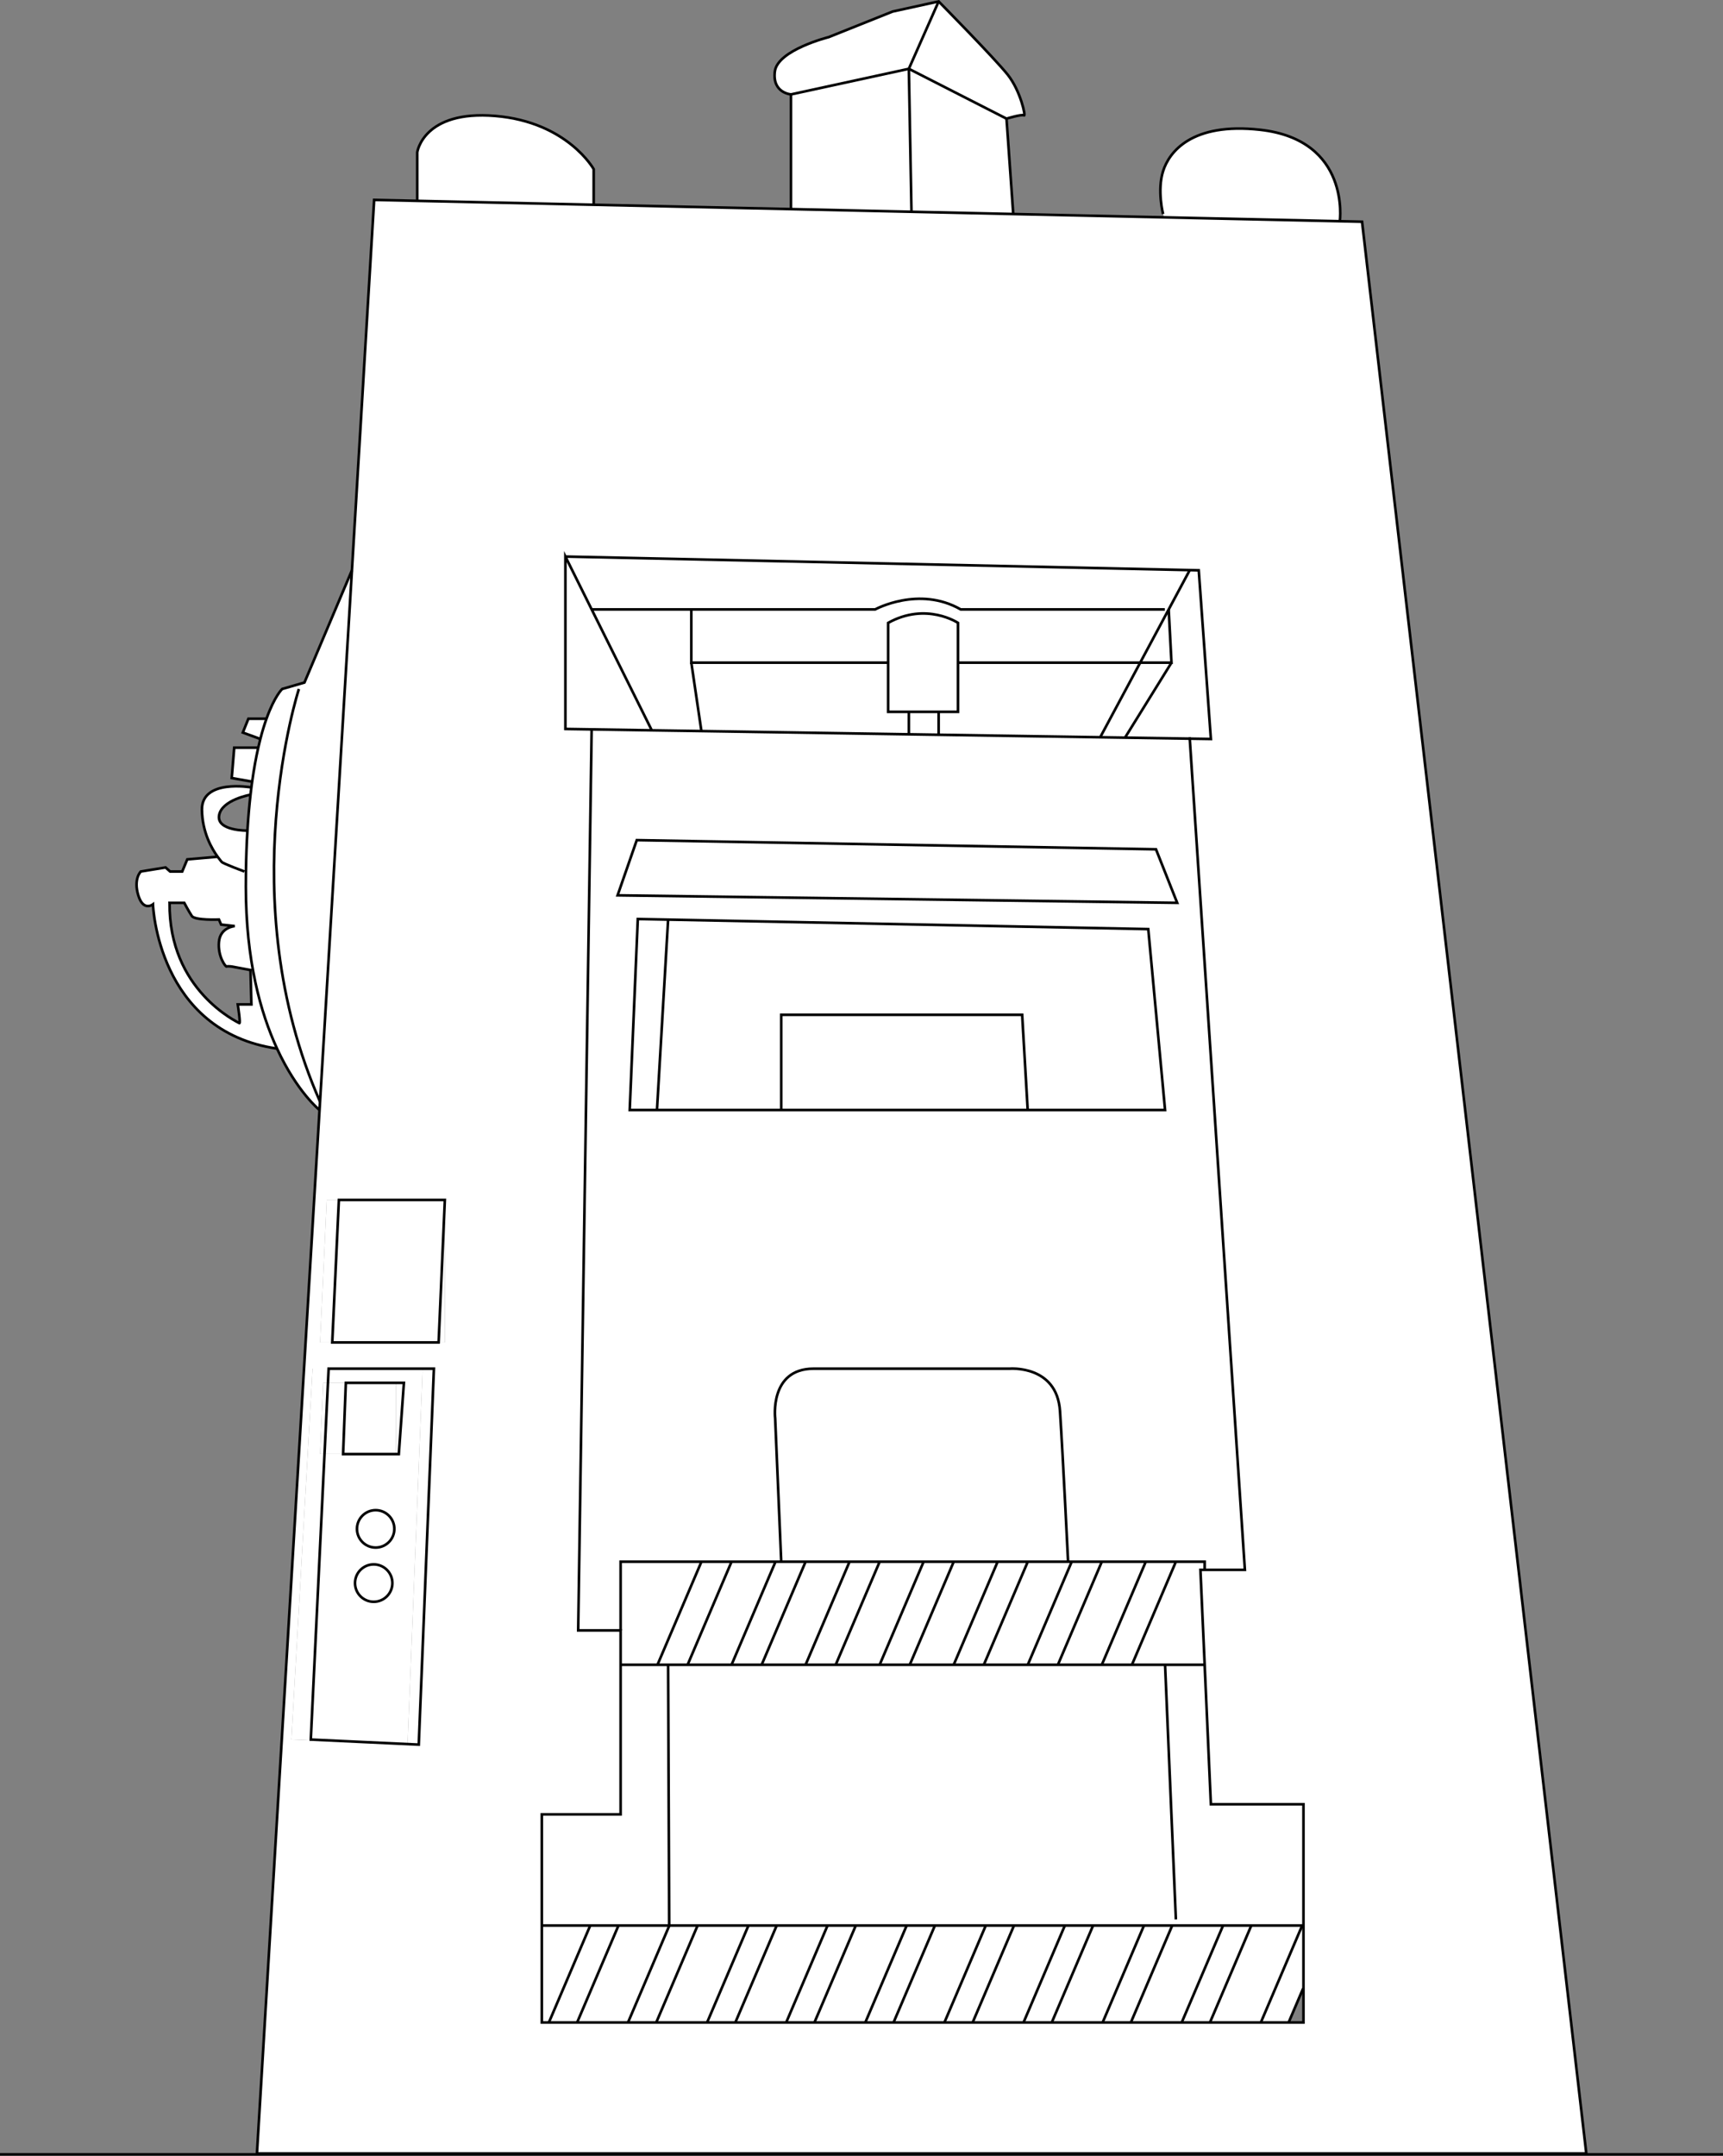 <?xml version="1.0" encoding="UTF-8"?>
<svg id="b" data-name="圖層 2" xmlns="http://www.w3.org/2000/svg" width="671.16" height="839.38" viewBox="0 0 671.16 839.38">
  <rect x="0" y="0" width="671.16" height="839.38" fill="#808080" stroke="none"/>
  <defs>
    <style>
      .d {
        fill: #fff;
      }

      .e {
        stroke-width: 1.04px;
      }

      .e, .f {
        fill: none;
        stroke: #000;
        stroke-miterlimit: 10;
      }

      .f {
        stroke-width: 1.02px;
      }
    </style>
  </defs>
  <g id="c" data-name="圖層 1">
    <g>
      <g>
        <path class="d" d="M521.93,86.12l-68.55-1.51s-2.67-10.49-.31-17.97c2.36-7.48,11.16-19.09,37.77-16.13,35.41,3.93,31.08,35.61,31.08,35.61Z"/>
        <path class="d" d="M355.08,82.44l39.63,.88,58.67,1.29,68.55,1.51,8.66,.19,87.35,752.17H100.12l24.38-406.31,.19-3.23,12.42-206.91h0l8.65-144.23,16.78,.37,68.73,1.52,76.85,1.7,46.95,1.03Zm-79.62,705.05h232.31v-84.99h-36.07l-2.42-54.3-1.64-36.99h17.31l-21.48-323.62,8.23,.13-4.72-65.68-3.54-.08-243.17-5.28v67.14l10.24,.16-5.25,350.84h16.53v71.61h-30.69v81.06h64.37Zm-102.15-264.81v-55.48h-46.04l-2.58,55.48h48.61Zm-14.56,156.6l5.9-146.37h-42.89l-8.26,144.41,45.25,1.97Z"/>
        <polygon class="d" points="507.77 749.72 507.77 774.2 507.64 774.2 501.97 787.49 491.15 787.49 507.2 749.87 507.2 749.72 507.77 749.72"/>
        <polygon class="d" points="453.86 648.2 469.27 648.2 471.69 702.5 507.77 702.5 507.77 749.72 507.2 749.72 487.39 749.72 476.39 749.72 456.57 749.72 445.57 749.72 425.76 749.72 414.76 749.72 394.95 749.72 383.95 749.72 364.13 749.72 353.13 749.72 333.32 749.72 322.31 749.72 302.5 749.72 291.5 749.72 271.69 749.72 260.69 749.72 260.28 648.2 267.87 648.2 284.98 648.2 296.71 648.2 313.83 648.2 325.56 648.2 342.68 648.2 354.41 648.2 371.52 648.2 383.25 648.2 400.37 648.2 412.1 648.2 429.21 648.2 440.95 648.2 453.86 648.2"/>
        <polygon class="d" points="507.2 749.72 507.2 749.87 491.15 787.49 471.34 787.49 487.39 749.87 487.39 749.72 507.2 749.72"/>
        <polygon class="d" points="487.39 749.72 487.39 749.87 471.34 787.49 460.34 787.49 476.39 749.87 476.39 749.72 487.39 749.72"/>
        <path class="d" d="M438.25,287.2l25.21,.39,21.48,323.62h-15.67v-3.15h-53.19s-1.97-40.53-3.15-58.63c-1.18-18.1-19.67-16.53-19.67-16.53h-76.33c-17.31,0-14.95,19.38-14.95,19.38l2.36,55.78h-62.56v26.76h-16.53l5.25-350.84,23.42,.36,19.33,.3,80.8,1.25,11.61,.18,62.94,.97,9.65,.15Zm20.33,64.32l-8.26-20.85-202.25-3.55-7.48,21.49,217.99,2.92Zm-4.72,80.66l-6.56-70.43-187.02-3.7-11.82-.23-3.15,74.37h208.54Z"/>
        <polygon class="d" points="476.39 749.72 476.39 749.87 460.34 787.49 440.52 787.49 456.57 749.87 456.57 749.72 476.39 749.72"/>
        <polygon class="d" points="463.46 287.59 438.25 287.2 456.35 258 455.27 237.27 463.43 222.04 463.43 221.96 466.97 222.04 471.69 287.72 463.46 287.59"/>
        <polygon class="d" points="467.63 611.22 469.27 648.2 453.86 648.2 440.95 648.2 458.06 608.07 469.27 608.07 469.27 611.22 467.63 611.22"/>
        <path class="d" d="M269.32,237.27h-38.82l-10.24-20.59,243.17,5.28v.08l-8.16,15.23-11.1,20.73h-70.97v-15.48s-12.34-8.26-27.22,0v15.48h-76.66v-20.73Z"/>
        <polygon class="d" points="450.32 330.67 458.58 351.52 240.59 348.6 248.07 327.11 450.32 330.67"/>
        <polygon class="d" points="458.06 608.07 440.95 648.2 429.21 648.2 446.33 608.07 458.06 608.07"/>
        <polygon class="d" points="456.57 749.72 456.57 749.87 440.52 787.49 429.53 787.49 445.57 749.87 445.57 749.72 456.57 749.72"/>
        <polygon class="d" points="455.27 237.27 456.35 258 444.16 258 455.27 237.27"/>
        <polygon class="d" points="456.35 258 438.25 287.2 428.6 287.05 444.16 258 456.35 258"/>
        <polygon class="d" points="447.3 361.75 453.86 432.18 400.35 432.18 398.19 395.12 304.34 395.12 304.34 432.18 255.94 432.18 260.28 358.05 447.3 361.75"/>
        <polygon class="d" points="446.33 608.07 429.21 648.2 412.1 648.2 429.21 608.07 446.33 608.07"/>
        <polygon class="d" points="445.57 749.72 445.57 749.87 429.53 787.49 409.71 787.49 425.76 749.87 425.76 749.72 445.57 749.72"/>
        <polygon class="d" points="444.16 258 428.6 287.05 365.66 286.08 365.66 285.87 365.66 277.15 373.2 277.15 373.2 258 444.16 258"/>
        <polygon class="d" points="429.21 608.07 412.1 648.2 400.37 648.2 417.49 608.07 429.21 608.07"/>
        <polygon class="d" points="425.76 749.72 425.76 749.87 409.71 787.49 398.71 787.49 414.76 749.87 414.76 749.72 425.76 749.72"/>
        <polygon class="d" points="417.49 608.07 400.37 648.2 383.25 648.2 400.37 608.07 416.08 608.07 417.49 608.07"/>
        <path class="d" d="M416.08,608.07h-111.75l-2.36-55.78s-2.36-19.38,14.95-19.38h76.33s18.49-1.57,19.67,16.53c1.18,18.1,3.15,58.63,3.15,58.63Z"/>
        <polygon class="d" points="414.76 749.72 414.76 749.87 398.71 787.49 378.9 787.49 394.95 749.87 394.95 749.72 414.76 749.72"/>
        <polygon class="d" points="400.37 608.07 383.25 648.2 371.52 648.2 388.64 608.07 400.37 608.07"/>
        <polygon class="d" points="398.19 395.12 400.35 432.18 304.34 432.18 304.34 395.12 398.19 395.12"/>
        <path class="d" d="M392.61,29.13c4.99,6.3,7.08,16.33,6.3,15.77-.79-.56-6.82,1.28-6.82,1.28l-38.04-19.41L365.66,.54s21.96,22.3,26.95,28.59Z"/>
        <polygon class="d" points="394.95 749.72 394.95 749.87 378.9 787.49 367.9 787.49 383.95 749.87 383.95 749.72 394.95 749.72"/>
        <polygon class="d" points="392.08 46.18 394.71 83.32 355.08 82.44 354.04 26.77 392.08 46.18"/>
        <polygon class="d" points="388.64 608.07 371.52 648.2 354.41 648.2 371.52 608.07 388.64 608.07"/>
        <polygon class="d" points="383.95 749.72 383.95 749.87 367.9 787.49 348.08 787.49 364.13 749.87 364.13 749.72 383.95 749.72"/>
        <path class="d" d="M373.2,258v19.15h-27.22v-34.63c14.88-8.26,27.22,0,27.22,0v15.48Z"/>
        <polygon class="d" points="371.52 608.07 354.41 648.2 342.68 648.2 359.79 608.07 371.52 608.07"/>
        <polygon class="d" points="365.66 277.15 365.66 285.87 365.66 286.08 354.04 285.9 354.04 285.87 354.04 277.15 365.66 277.15"/>
        <path class="d" d="M365.66,.54l-11.62,26.23-45.92,9.97s-7.33-.53-6.28-8.92c1.05-8.39,20.98-13.38,20.98-13.38l24.92-9.97,17.91-3.93Z"/>
        <polygon class="d" points="364.13 749.72 364.13 749.87 348.08 787.49 337.08 787.49 353.13 749.87 353.13 749.72 364.13 749.72"/>
        <polygon class="d" points="359.79 608.07 342.68 648.2 325.56 648.2 342.68 608.07 359.79 608.07"/>
        <polygon class="d" points="354.04 26.77 355.08 82.44 308.13 81.41 308.13 36.74 354.04 26.77"/>
        <polygon class="d" points="354.04 285.87 354.04 285.9 273.25 284.64 269.32 258 345.97 258 345.97 277.15 354.04 277.15 354.04 285.87"/>
        <polygon class="d" points="353.13 749.72 353.13 749.87 337.08 787.49 317.27 787.49 333.32 749.87 333.32 749.72 353.13 749.72"/>
        <polygon class="d" points="342.68 608.07 325.56 648.2 313.83 648.2 330.94 608.07 342.68 608.07"/>
        <polygon class="d" points="333.32 749.72 333.32 749.87 317.27 787.49 306.27 787.49 322.31 749.87 322.31 749.72 333.32 749.72"/>
        <polygon class="d" points="330.94 608.07 313.83 648.2 296.71 648.2 313.83 608.07 330.94 608.07"/>
        <polygon class="d" points="322.31 749.72 322.31 749.87 306.27 787.49 286.46 787.49 302.5 749.87 302.5 749.72 322.31 749.72"/>
        <polygon class="d" points="313.83 608.07 296.71 648.2 284.98 648.2 302.1 608.07 304.34 608.07 313.83 608.07"/>
        <polygon class="d" points="302.5 749.72 302.5 749.87 286.46 787.49 275.46 787.49 291.5 749.87 291.5 749.72 302.5 749.72"/>
        <polygon class="d" points="302.1 608.07 284.98 648.2 267.87 648.2 284.98 608.07 302.1 608.07"/>
        <polygon class="d" points="291.5 749.72 291.5 749.87 275.46 787.49 255.64 787.49 271.69 749.87 271.69 749.72 291.5 749.72"/>
        <polygon class="d" points="284.98 608.07 267.87 648.2 260.28 648.2 256.14 648.2 273.25 608.07 284.98 608.07"/>
        <polygon class="d" points="273.25 608.07 256.14 648.2 241.77 648.2 241.77 634.83 241.77 608.07 273.25 608.07"/>
        <polygon class="d" points="269.32 258 273.25 284.64 253.92 284.35 230.5 237.27 269.32 237.27 269.32 258"/>
        <polygon class="d" points="271.69 749.72 271.69 749.87 255.64 787.49 244.64 787.49 260.69 749.87 260.69 749.72 271.69 749.72"/>
        <polygon class="d" points="260.69 749.72 260.69 749.87 244.64 787.49 224.83 787.49 240.88 749.87 240.88 749.72 260.69 749.72"/>
        <polygon class="d" points="260.28 648.2 260.69 749.72 240.88 749.72 229.87 749.72 211.08 749.72 211.08 706.44 241.77 706.44 241.77 648.2 256.14 648.2 260.28 648.2"/>
        <polygon class="d" points="260.28 358.05 255.94 432.18 245.31 432.18 248.46 357.82 260.28 358.05"/>
        <polygon class="d" points="230.5 283.98 220.26 283.83 220.26 216.69 230.5 237.27 253.92 284.35 230.5 283.98"/>
        <polygon class="d" points="240.88 749.72 240.88 749.87 224.83 787.49 213.83 787.49 229.87 749.87 229.87 749.72 240.88 749.72"/>
        <path class="d" d="M231.28,65.85v13.85l-68.73-1.52v-18.93s2.37-16.49,30.44-14.13c28.07,2.36,38.3,20.72,38.3,20.72Z"/>
        <polygon class="d" points="229.87 749.72 229.87 749.87 213.83 787.49 211.08 787.49 211.08 749.72 229.87 749.72"/>
        <polygon class="d" points="173.31 467.2 173.31 522.68 124.69 522.68 127.27 467.2 173.31 467.2"/>
        <path class="d" d="M164.65,532.91l-5.9,146.37-45.25-1.97,8.26-144.41h42.89Zm-10.43,33.25v-27.74h-28.33l-1.2,27.74h29.53Zm-.59,29.12c0-4.02-3.26-7.28-7.28-7.28s-7.28,3.26-7.28,7.28,3.26,7.28,7.28,7.28,7.28-3.26,7.28-7.28Zm-.77,21.11c0-4.02-3.26-7.28-7.28-7.28s-7.28,3.26-7.28,7.28,3.26,7.28,7.28,7.28,7.28-3.26,7.28-7.28Z"/>
        <polygon class="d" points="154.22 538.42 154.22 566.16 124.69 566.16 125.89 538.42 154.22 538.42"/>
        <circle class="d" cx="146.35" cy="595.28" r="7.28"/>
        <circle class="d" cx="145.59" cy="616.39" r="7.28"/>
        <path class="d" d="M124.69,428.95l-.19,3.23s-8.72-6.94-16.55-23.91c-6.37-13.81-12.15-34.27-12.15-63.05,0-2.01,.02-3.98,.04-5.89,.08-5.75,.28-11.05,.58-15.94,.3-5.1,.71-9.75,1.2-13.98,.11-.97,.22-1.92,.34-2.84,.1-.76,.2-1.51,.3-2.23,.7-5.05,1.51-9.43,2.37-13.22,.27-1.19,.54-2.33,.82-3.4,.78-3.05,1.59-5.66,2.39-7.88,3.2-8.93,6.13-11.58,6.13-11.58l8.66-2.51,18.5-43.7-12.42,206.91Z"/>
        <path class="d" d="M96.78,279.84h7.06c-.79,2.22-1.61,4.83-2.39,7.88h0l-6.83-2.5,2.16-5.38Z"/>
        <path class="d" d="M100.62,291.12h0c-.86,3.79-1.67,8.17-2.37,13.22l-7.96-1.42,.98-11.8h9.35Z"/>
        <path class="d" d="M97.95,306.58c-.12,.92-.23,1.87-.34,2.84,0,0-11.26,1.97-12.24,8.07-.98,6.1,11.04,5.91,11.04,5.91h0c-.3,4.89-.5,10.19-.58,15.94h-.63s-8.46-3.16-8.85-3.75c-.11-.16-.72-.85-1.57-2.01-2.2-3.05-5.97-9.41-6.11-18.25-.2-12.2,19.27-8.74,19.27-8.74Z"/>
        <path class="d" d="M95.2,339.32h.63c-.02,1.92-.04,3.89-.04,5.9,0,28.78,5.78,49.24,12.15,63.05-46.67-6.79-48.35-56.17-48.35-56.17,0,0-3.74,2.95-5.71-3.51-1.97-6.46,.98-9.28,.98-9.28l9.64-1.57,1.77,1.57h4.72l1.97-4.72,11.81-1.03c.84,1.16,1.46,1.85,1.57,2.01,.39,.59,8.85,3.74,8.85,3.74Zm2.75,51.74l-.34-13.38-7.32-1.37s-1.57-.2-1.97,0-3.54-3.93-3.01-9.64c.54-5.71,6.15-6.1,6.15-6.1l-5.3-.59-.85-1.97s-9.38,.39-10.56-1.38-2.95-5.12-2.95-5.12h-5.71c-.39,34.04,26.56,46.43,27.15,46.82,.59,.39-.59-7.28-.59-7.28h5.3Z"/>
      </g>
      <g>
        <polyline class="f" points="137.09 222.06 145.74 77.84 162.52 78.21 231.26 79.73 308.1 81.42 355.05 82.46 394.68 83.34 521.9 86.14 530.56 86.34 617.91 838.51 100.09 838.51 124.47 432.2 124.67 428.97 137.09 222.07"/>
        <path class="f" d="M137.09,222.06h0l-18.5,43.7-8.66,2.51s-2.93,2.65-6.13,11.59c-.79,2.22-1.61,4.82-2.39,7.88-.28,1.08-.55,2.21-.82,3.4-.86,3.79-1.67,8.17-2.37,13.22-.1,.73-.2,1.48-.3,2.23-.12,.92-.23,1.87-.34,2.84-.48,4.23-.89,8.88-1.2,13.98-.3,4.89-.5,10.19-.58,15.94-.02,1.91-.04,3.88-.04,5.89,0,28.78,5.78,49.24,12.15,63.05,7.83,16.97,16.55,23.91,16.55,23.91"/>
        <path class="f" d="M116.43,268.27s-26.6,81.91,8.24,160.7h0"/>
        <polyline class="f" points="103.81 279.86 103.81 279.86 96.75 279.86 94.59 285.24 101.42 287.74"/>
        <polyline class="f" points="100.59 291.14 91.24 291.14 90.26 302.95 98.22 304.36"/>
        <path class="f" d="M97.93,306.6h0c-.34-.06-19.47-3.35-19.27,8.74,.14,8.84,3.9,15.19,6.11,18.25,.84,1.16,1.46,1.85,1.57,2.01,.39,.59,8.85,3.74,8.85,3.74"/>
        <path class="f" d="M96.38,323.42s-12.03,.18-11.04-5.91c.98-6.1,12.24-8.07,12.24-8.07"/>
        <path class="f" d="M84.76,333.59h0l-11.81,1.03-1.97,4.72h-4.72l-1.77-1.57-9.64,1.57s-2.95,2.82-.98,9.28c1.97,6.46,5.71,3.51,5.71,3.51,0,0,1.68,49.38,48.35,56.17"/>
        <path class="f" d="M66.06,351.54h5.71s1.77,3.34,2.95,5.12,10.57,1.38,10.57,1.38l.84,1.97,5.31,.59s-5.62,.39-6.15,6.1c-.54,5.71,2.6,9.84,3,9.64s1.97,0,1.97,0l7.32,1.37,.35,13.38h-5.31s1.18,7.67,.59,7.28-27.54-12.79-27.15-46.82Z"/>
        <path class="f" d="M162.53,77.84v-18.56s2.36-16.49,30.43-14.13c28.07,2.36,38.3,20.72,38.3,20.72v13.85"/>
        <path class="f" d="M308.1,81.42V36.76s-7.33-.53-6.28-8.92c1.05-8.39,20.98-13.38,20.98-13.38l24.92-9.97,17.91-3.93s21.96,22.29,26.95,28.59c4.98,6.3,7.08,16.33,6.3,15.77-.79-.55-6.82,1.28-6.82,1.28l2.63,37.14"/>
        <path class="f" d="M453.05,83.34s-2.36-9.2,0-16.68,11.16-19.09,37.77-16.13c35.41,3.93,31.08,35.61,31.08,35.61"/>
        <polyline class="f" points="308.1 36.76 354.02 26.79 392.06 46.2"/>
        <polyline class="f" points="365.63 .56 354.02 26.79 355.05 82.46"/>
        <polyline class="f" points="220.24 216.71 463.41 221.98 466.95 222.06 471.67 287.74 463.44 287.61 438.23 287.22 428.57 287.07 365.63 286.1 354.02 285.92 273.22 284.66 253.89 284.37 230.47 284 220.24 283.84 220.24 216.71 230.47 237.29 253.89 284.37"/>
        <polyline class="f" points="463.41 222.06 455.24 237.3 444.14 258.02 428.57 287.07"/>
        <path class="f" d="M230.47,237.29h110.43s17.05-9.32,33.32,0h79.52"/>
        <path class="f" d="M373.17,258.02v-15.48s-12.34-8.26-27.22,0v34.63h27.22v-19.15Z"/>
        <line class="f" x1="354.02" y1="277.17" x2="354.02" y2="285.89"/>
        <line class="f" x1="365.63" y1="277.17" x2="365.63" y2="285.89"/>
        <polyline class="f" points="269.29 237.29 269.29 258.02 345.95 258.02"/>
        <polyline class="f" points="373.17 258.02 444.14 258.02 456.33 258.02 455.24 237.3 455.24 237.29"/>
        <line class="f" x1="269.29" y1="258.02" x2="273.22" y2="284.66"/>
        <line class="f" x1="456.33" y1="258.02" x2="438.23" y2="287.22"/>
        <polyline class="f" points="230.47 283.8 230.47 284 225.22 634.84 241.75 634.84 241.75 648.22 241.75 706.46 211.06 706.46 211.06 749.74 211.06 787.51 213.8 787.51 224.8 787.51 244.62 787.51 255.62 787.51 275.43 787.51 286.43 787.51 306.24 787.51 317.24 787.51 337.06 787.51 348.06 787.51 367.87 787.51 378.87 787.51 398.69 787.51 409.69 787.51 429.5 787.51 440.5 787.51 460.31 787.51 471.31 787.51 491.13 787.51 501.95 787.51 507.74 787.51 507.74 774.22 507.74 749.74 507.74 702.52 471.67 702.52 469.25 648.22 467.6 611.24 469.25 611.24 484.92 611.24 463.44 287.61 463.41 287.07"/>
        <polyline class="f" points="211.06 749.74 229.85 749.74 240.85 749.74 260.67 749.74 271.67 749.74 291.48 749.74 302.48 749.74 322.29 749.74 333.29 749.74 353.11 749.74 364.11 749.74 383.92 749.74 394.92 749.74 414.73 749.74 425.73 749.74 445.55 749.74 456.55 749.74 476.36 749.74 487.36 749.74 507.18 749.74 507.74 749.74"/>
        <polyline class="f" points="241.75 648.22 256.11 648.22 260.25 648.22 267.84 648.22 284.96 648.22 296.69 648.22 313.8 648.22 325.53 648.22 342.65 648.22 354.38 648.22 371.5 648.22 383.23 648.22 400.35 648.22 412.08 648.22 429.19 648.22 440.92 648.22 453.83 648.22 469.25 648.22"/>
        <polyline class="f" points="241.75 634.84 241.75 608.09 273.23 608.09 284.96 608.09 302.08 608.09 304.31 608.09 313.8 608.09 330.92 608.09 342.65 608.09 359.77 608.09 371.5 608.09 388.61 608.09 400.35 608.09 416.06 608.09 417.46 608.09 429.19 608.09 446.31 608.09 458.04 608.09 469.25 608.09 469.25 611.24"/>
        <polygon class="f" points="132 467.22 173.28 467.22 170.86 522.7 129.42 522.7 132 467.22"/>
        <polygon class="f" points="128.01 532.93 169.02 532.93 163.12 679.31 121.06 677.34 128.01 532.93"/>
        <polygon class="f" points="134.71 538.44 157.33 538.44 155.35 566.18 133.65 566.18 134.71 538.44"/>
        <circle class="f" cx="146.33" cy="595.3" r="7.28"/>
        <circle class="f" cx="145.57" cy="616.41" r="7.28"/>
        <polygon class="f" points="255.91 432.2 245.29 432.2 248.44 357.84 260.25 358.07 447.28 361.77 453.83 432.2 400.32 432.2 304.31 432.2 255.91 432.2"/>
        <line class="f" x1="260.25" y1="358.07" x2="255.91" y2="432.2"/>
        <polyline class="f" points="304.31 432.2 304.31 395.13 398.16 395.13 400.32 432.2"/>
        <polygon class="f" points="240.57 348.62 458.55 351.54 450.29 330.69 248.04 327.13 240.57 348.62"/>
        <path class="f" d="M304.31,608.09l-2.36-55.78s-2.36-19.38,14.95-19.38h76.33s18.49-1.57,19.67,16.53c1.18,18.1,3.15,58.63,3.15,58.63"/>
        <line class="f" x1="273.23" y1="608.09" x2="256.11" y2="648.22"/>
        <line class="f" x1="284.96" y1="608.09" x2="267.84" y2="648.22"/>
        <polyline class="f" points="229.85 749.89 213.8 787.51 213.8 787.52"/>
        <polyline class="f" points="240.85 749.89 224.8 787.51 224.8 787.52"/>
        <polyline class="f" points="271.67 749.89 255.62 787.51 255.61 787.52"/>
        <polyline class="f" points="291.48 749.89 275.43 787.51 275.42 787.52"/>
        <polyline class="f" points="302.48 749.89 286.43 787.51 286.43 787.52"/>
        <polyline class="f" points="322.29 749.89 306.24 787.51 306.24 787.52"/>
        <polyline class="f" points="333.29 749.89 317.24 787.51 317.24 787.52"/>
        <polyline class="f" points="353.11 749.89 337.06 787.51 337.06 787.52"/>
        <polyline class="f" points="364.11 749.89 348.06 787.51 348.05 787.52"/>
        <polyline class="f" points="383.92 749.89 367.87 787.51 367.87 787.52"/>
        <polyline class="f" points="394.92 749.89 378.87 787.51 378.87 787.52"/>
        <polyline class="f" points="414.73 749.89 398.69 787.51 398.68 787.52"/>
        <polyline class="f" points="425.73 749.89 409.69 787.51 409.68 787.52"/>
        <polyline class="f" points="445.55 749.89 429.5 787.51 429.5 787.52"/>
        <polyline class="f" points="456.55 749.89 440.5 787.51 440.5 787.52"/>
        <polyline class="f" points="476.36 749.89 460.31 787.51 460.31 787.52"/>
        <polyline class="f" points="487.36 749.89 471.31 787.51 471.31 787.52"/>
        <polyline class="f" points="507.18 749.89 491.13 787.51 491.12 787.52"/>
        <polyline class="f" points="507.62 774.22 501.95 787.51 501.91 787.62"/>
        <line class="f" x1="302.08" y1="608.09" x2="284.96" y2="648.22"/>
        <line class="f" x1="313.8" y1="608.09" x2="296.69" y2="648.22"/>
        <line class="f" x1="330.92" y1="608.09" x2="313.8" y2="648.22"/>
        <line class="f" x1="342.65" y1="608.09" x2="325.53" y2="648.22"/>
        <line class="f" x1="359.77" y1="608.09" x2="342.65" y2="648.22"/>
        <line class="f" x1="371.5" y1="608.09" x2="354.38" y2="648.22"/>
        <line class="f" x1="388.61" y1="608.09" x2="371.5" y2="648.22"/>
        <line class="f" x1="400.35" y1="608.09" x2="383.23" y2="648.22"/>
        <line class="f" x1="417.46" y1="608.09" x2="400.35" y2="648.22"/>
        <line class="f" x1="429.19" y1="608.09" x2="412.08" y2="648.22"/>
        <line class="f" x1="446.31" y1="608.09" x2="429.19" y2="648.22"/>
        <line class="f" x1="458.04" y1="608.09" x2="440.92" y2="648.22"/>
        <polyline class="f" points="260.25 648.22 260.67 749.74 260.67 749.89 244.62 787.51 244.61 787.52"/>
        <line class="f" x1="453.83" y1="648.22" x2="458.04" y2="747.35"/>
      </g>
    </g>
    <line class="e" y1="838.86" x2="671.16" y2="838.86"/>
  </g>
</svg>